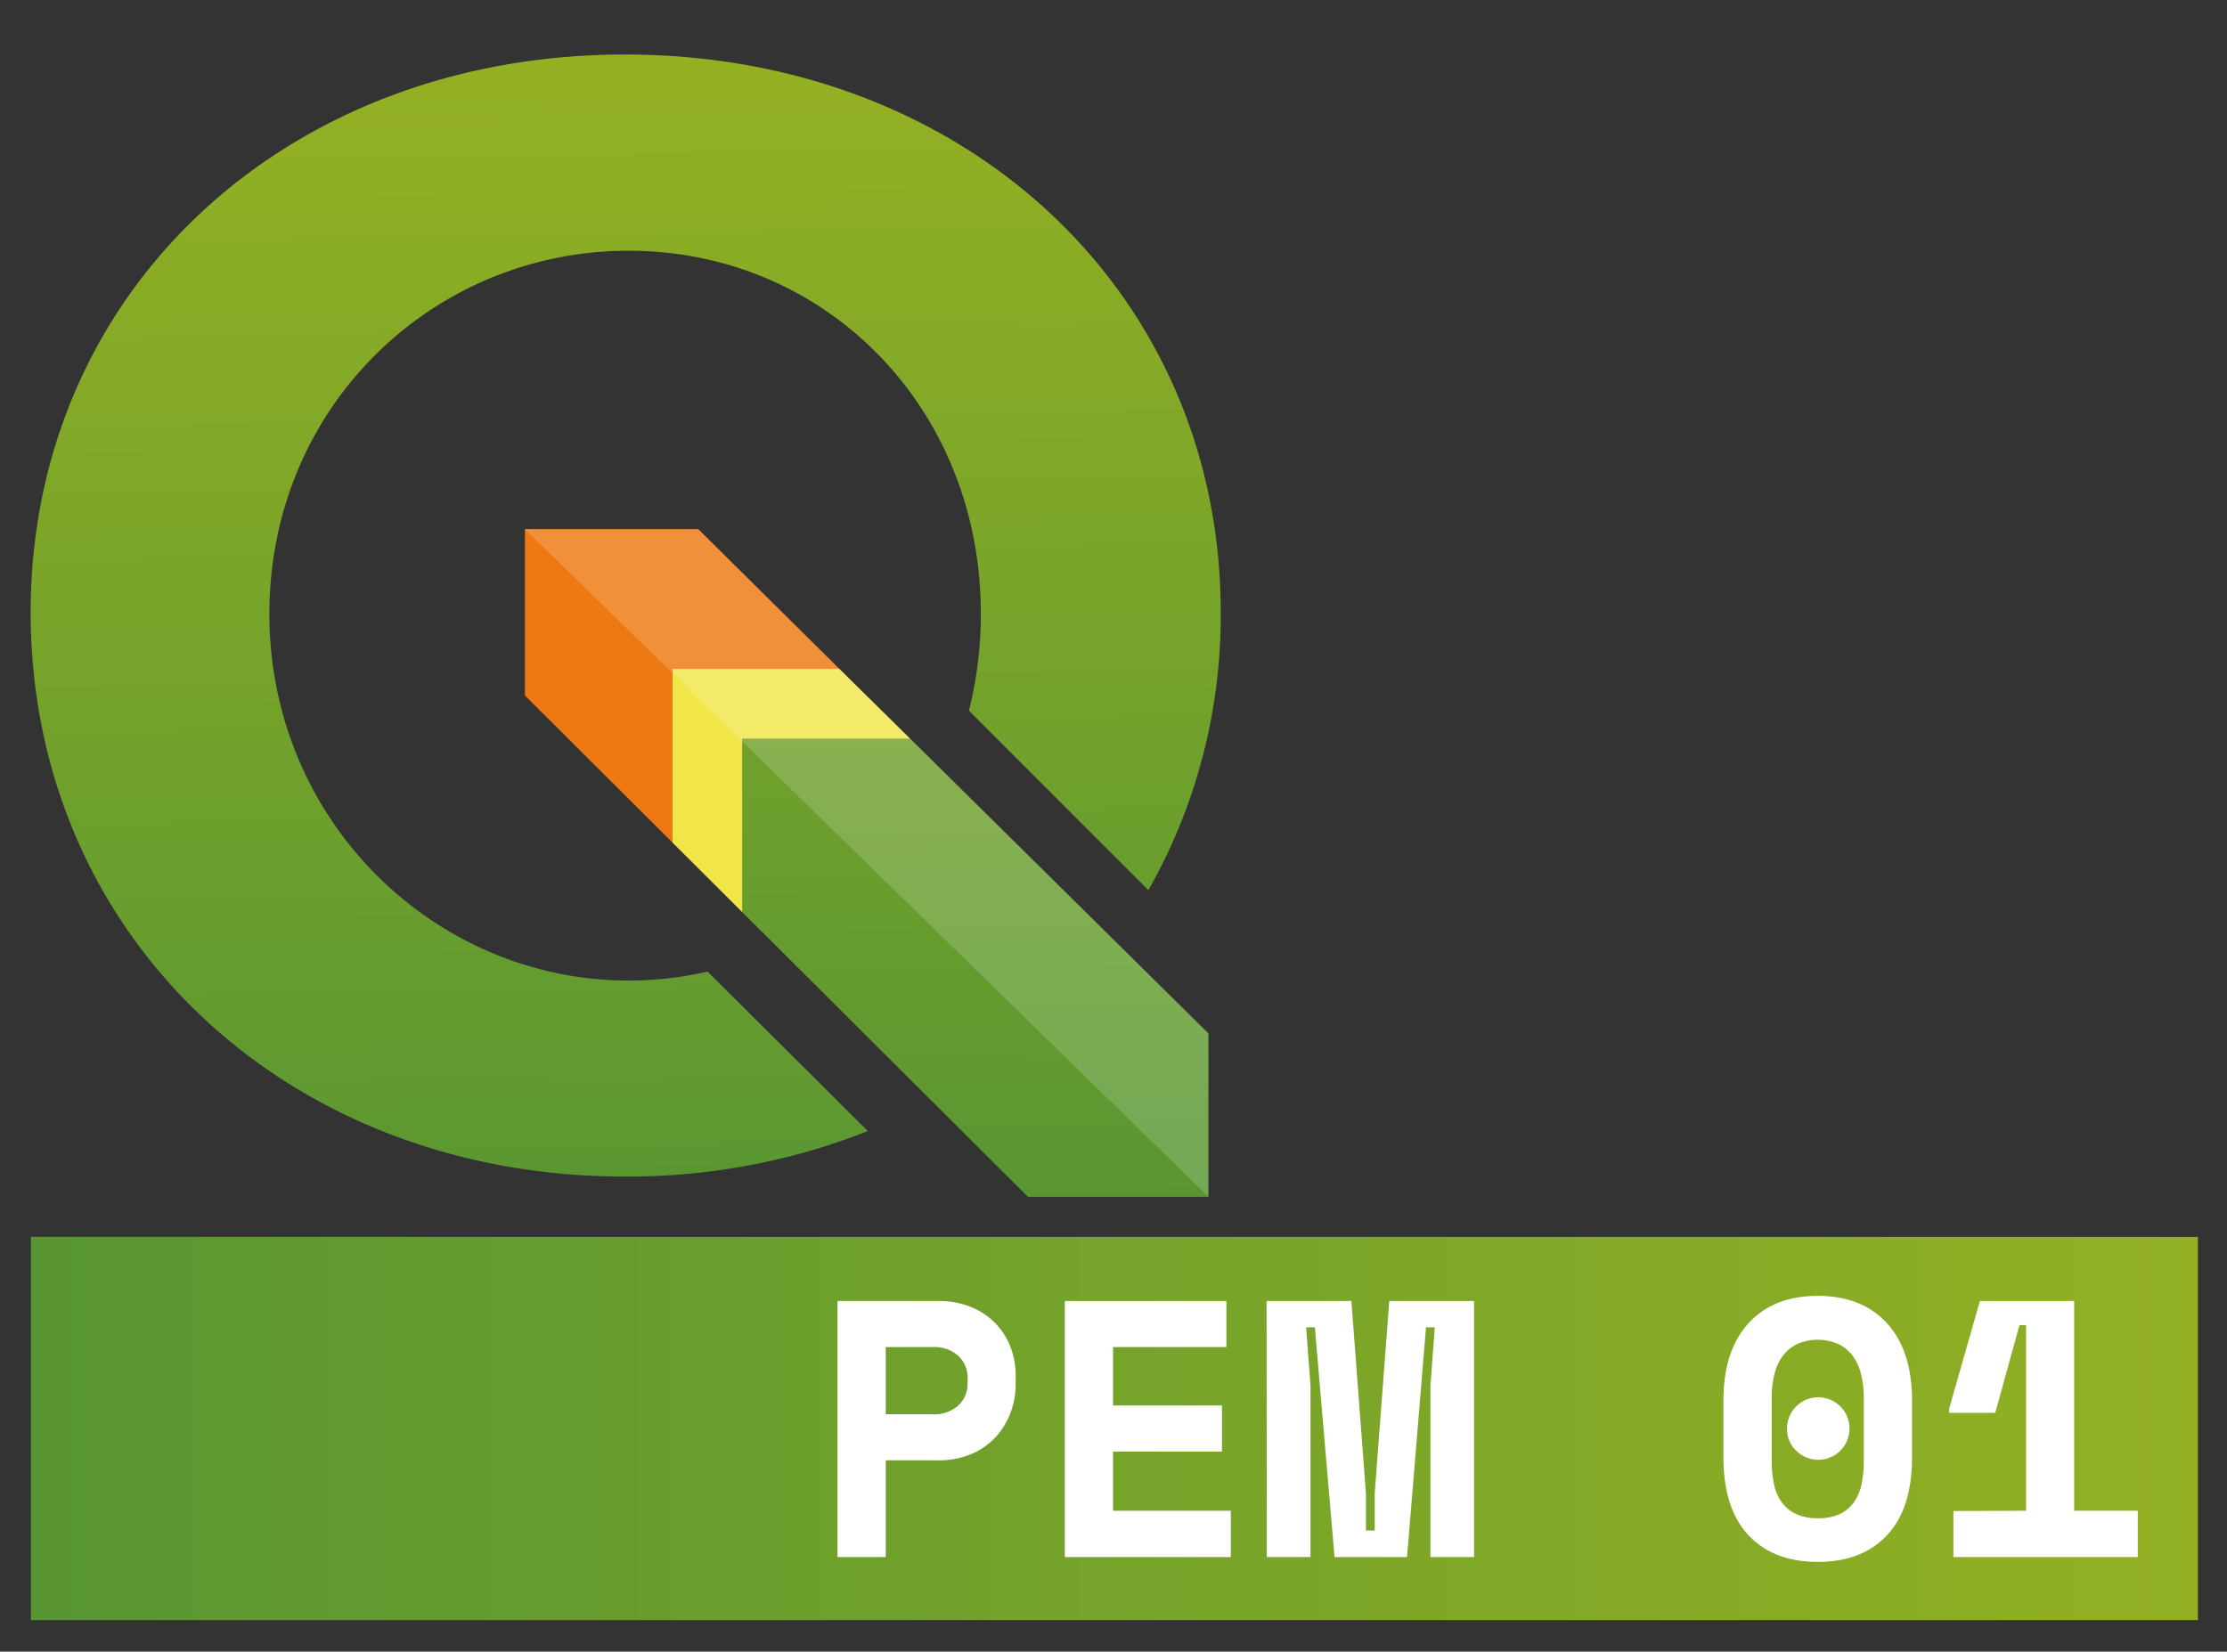 <?xml version="1.0" encoding="UTF-8"?>
<svg xmlns="http://www.w3.org/2000/svg" xmlns:xlink="http://www.w3.org/1999/xlink" id="svg25" viewBox="0 0 459 340.5">
  <rect x="0" y="0" width="459" height="340.5" fill="#333333" stroke="none"/>
  <defs>
    <style>.cls-1{fill:url(#Dégradé_sans_nom);}.cls-2{fill:#ee7913;}.cls-3{fill:url(#Dégradé_sans_nom-2);}.cls-4{fill:#f0e64a;}.cls-5{fill:url(#Dégradé_sans_nom-3);}.cls-6,.cls-7{fill:#fff;}.cls-6{fill-opacity:0.17;}</style>
    <linearGradient id="Dégradé_sans_nom" x1="6.36" y1="294.5" x2="453" y2="294.5" gradientUnits="userSpaceOnUse">
      <stop offset="0" stop-color="#589632"></stop>
      <stop offset="1" stop-color="#93b023"></stop>
    </linearGradient>
    <linearGradient id="Dégradé_sans_nom-2" x1="201.79" y1="9.99" x2="198.17" y2="247.77" gradientTransform="matrix(1, 0, 0, -1, 0, 260)" xlink:href="#Dégradé_sans_nom"></linearGradient>
    <linearGradient id="Dégradé_sans_nom-3" x1="130.94" y1="6.28" x2="127.35" y2="242.07" gradientTransform="matrix(1, 0, 0, -1, 0, 260)" xlink:href="#Dégradé_sans_nom"></linearGradient>
  </defs>
  <rect class="cls-1" x="6.36" y="255" width="446.64" height="79"></rect>
  <g id="Layer_1" data-name="Layer 1">
    <path id="polygon3" class="cls-2" d="M138.61,137.9H173L143.9,109.08H108.19v34.31l30.42,30.32Z"></path>
    <path id="polygon10" class="cls-3" d="M249.06,213.05l-61.44-60.74H153v35.76l58.88,58.68h37.17Z"></path>
    <path id="polygon12" class="cls-4" d="M153,152.31h34.61L173,137.9H138.61v35.81L153,188.07Z"></path>
    <path id="path19" class="cls-5" d="M145.83,200.3a72.38,72.38,0,0,1-16.24,1.85c-40,0-74.07-32.91-74.07-75.59s33.66-74.87,74.07-74.87,72.57,32.19,72.57,74.87a81.78,81.78,0,0,1-2.46,19.95l37,37a114.72,114.72,0,0,0,14.9-57.27c0-65.78-52.49-115-122.8-115-70,0-122.48,48.93-122.48,115,0,66.42,52.49,116.32,122.48,116.32a134.74,134.74,0,0,0,50.08-9.37Z"></path>
    <path id="polygon4153" class="cls-6" d="M108.19,109.08,249.06,246.75v-33.7l-61.44-60.74L173,137.9,143.9,109.08Z"></path>
  </g>
  <path class="cls-7" d="M182.56,301.06V321h-9.95V268.22h20.64a17.56,17.56,0,0,1,7.09,1.32,14.93,14.93,0,0,1,5,3.46,14.61,14.61,0,0,1,3,4.9,16,16,0,0,1,1,5.61v1.81a16.81,16.81,0,0,1-1,5.76,15.27,15.27,0,0,1-3,5.05,14.92,14.92,0,0,1-5,3.58,17.21,17.21,0,0,1-7.09,1.35Zm0-9.49h9.72a7.31,7.31,0,0,0,5.23-1.81,6.11,6.11,0,0,0,1.92-4.67v-.9a6.11,6.11,0,0,0-1.92-4.67,7.31,7.31,0,0,0-5.23-1.81h-9.72Z"></path>
  <path class="cls-7" d="M219.47,268.22h33.3v9.49H229.41v12.05h22.45v9.49H229.41v12.21h24.26V321h-34.2Z"></path>
  <path class="cls-7" d="M261.05,268.22h17.48l3,39.62v7.69h1.81v-7.69l3-39.62h17.48V321h-9V285.7l.9-12.06h-1.81L290,321H275.06L271,273.64h-1.8l.9,12.06V321h-9Z"></path>
  <path class="cls-7" d="M355.21,288.71q0-10.24,5.17-15.9t14.27-5.65q9.11,0,14.27,5.65t5.16,15.9v11.75q0,10.55-5.16,16.05T374.65,322q-9.12,0-14.27-5.49t-5.17-16.05ZM374.65,313a10.41,10.41,0,0,0,4.52-.86,7.56,7.56,0,0,0,2.94-2.45,9.81,9.81,0,0,0,1.58-3.77,23.87,23.87,0,0,0,.45-4.82V288.11a19.88,19.88,0,0,0-.53-4.67,10.72,10.72,0,0,0-1.65-3.77,8.17,8.17,0,0,0-2.94-2.52,10.53,10.53,0,0,0-8.74,0,8.09,8.09,0,0,0-2.94,2.52,10.72,10.72,0,0,0-1.65,3.77,19.36,19.36,0,0,0-.53,4.67v12.95a23.87,23.87,0,0,0,.45,4.82,9.81,9.81,0,0,0,1.58,3.77,7.56,7.56,0,0,0,2.94,2.45A10.38,10.38,0,0,0,374.65,313Zm-6.33-18.38a6.44,6.44,0,1,1,1.89,4.45A6.08,6.08,0,0,1,368.32,294.58Z"></path>
  <path class="cls-7" d="M417.59,311.46V273.19h-1.36l-5,18.08h-9.49v-.9l6.33-22.15h19.43v43.24h13.11V321h-38v-9.49Z"></path>
</svg>
